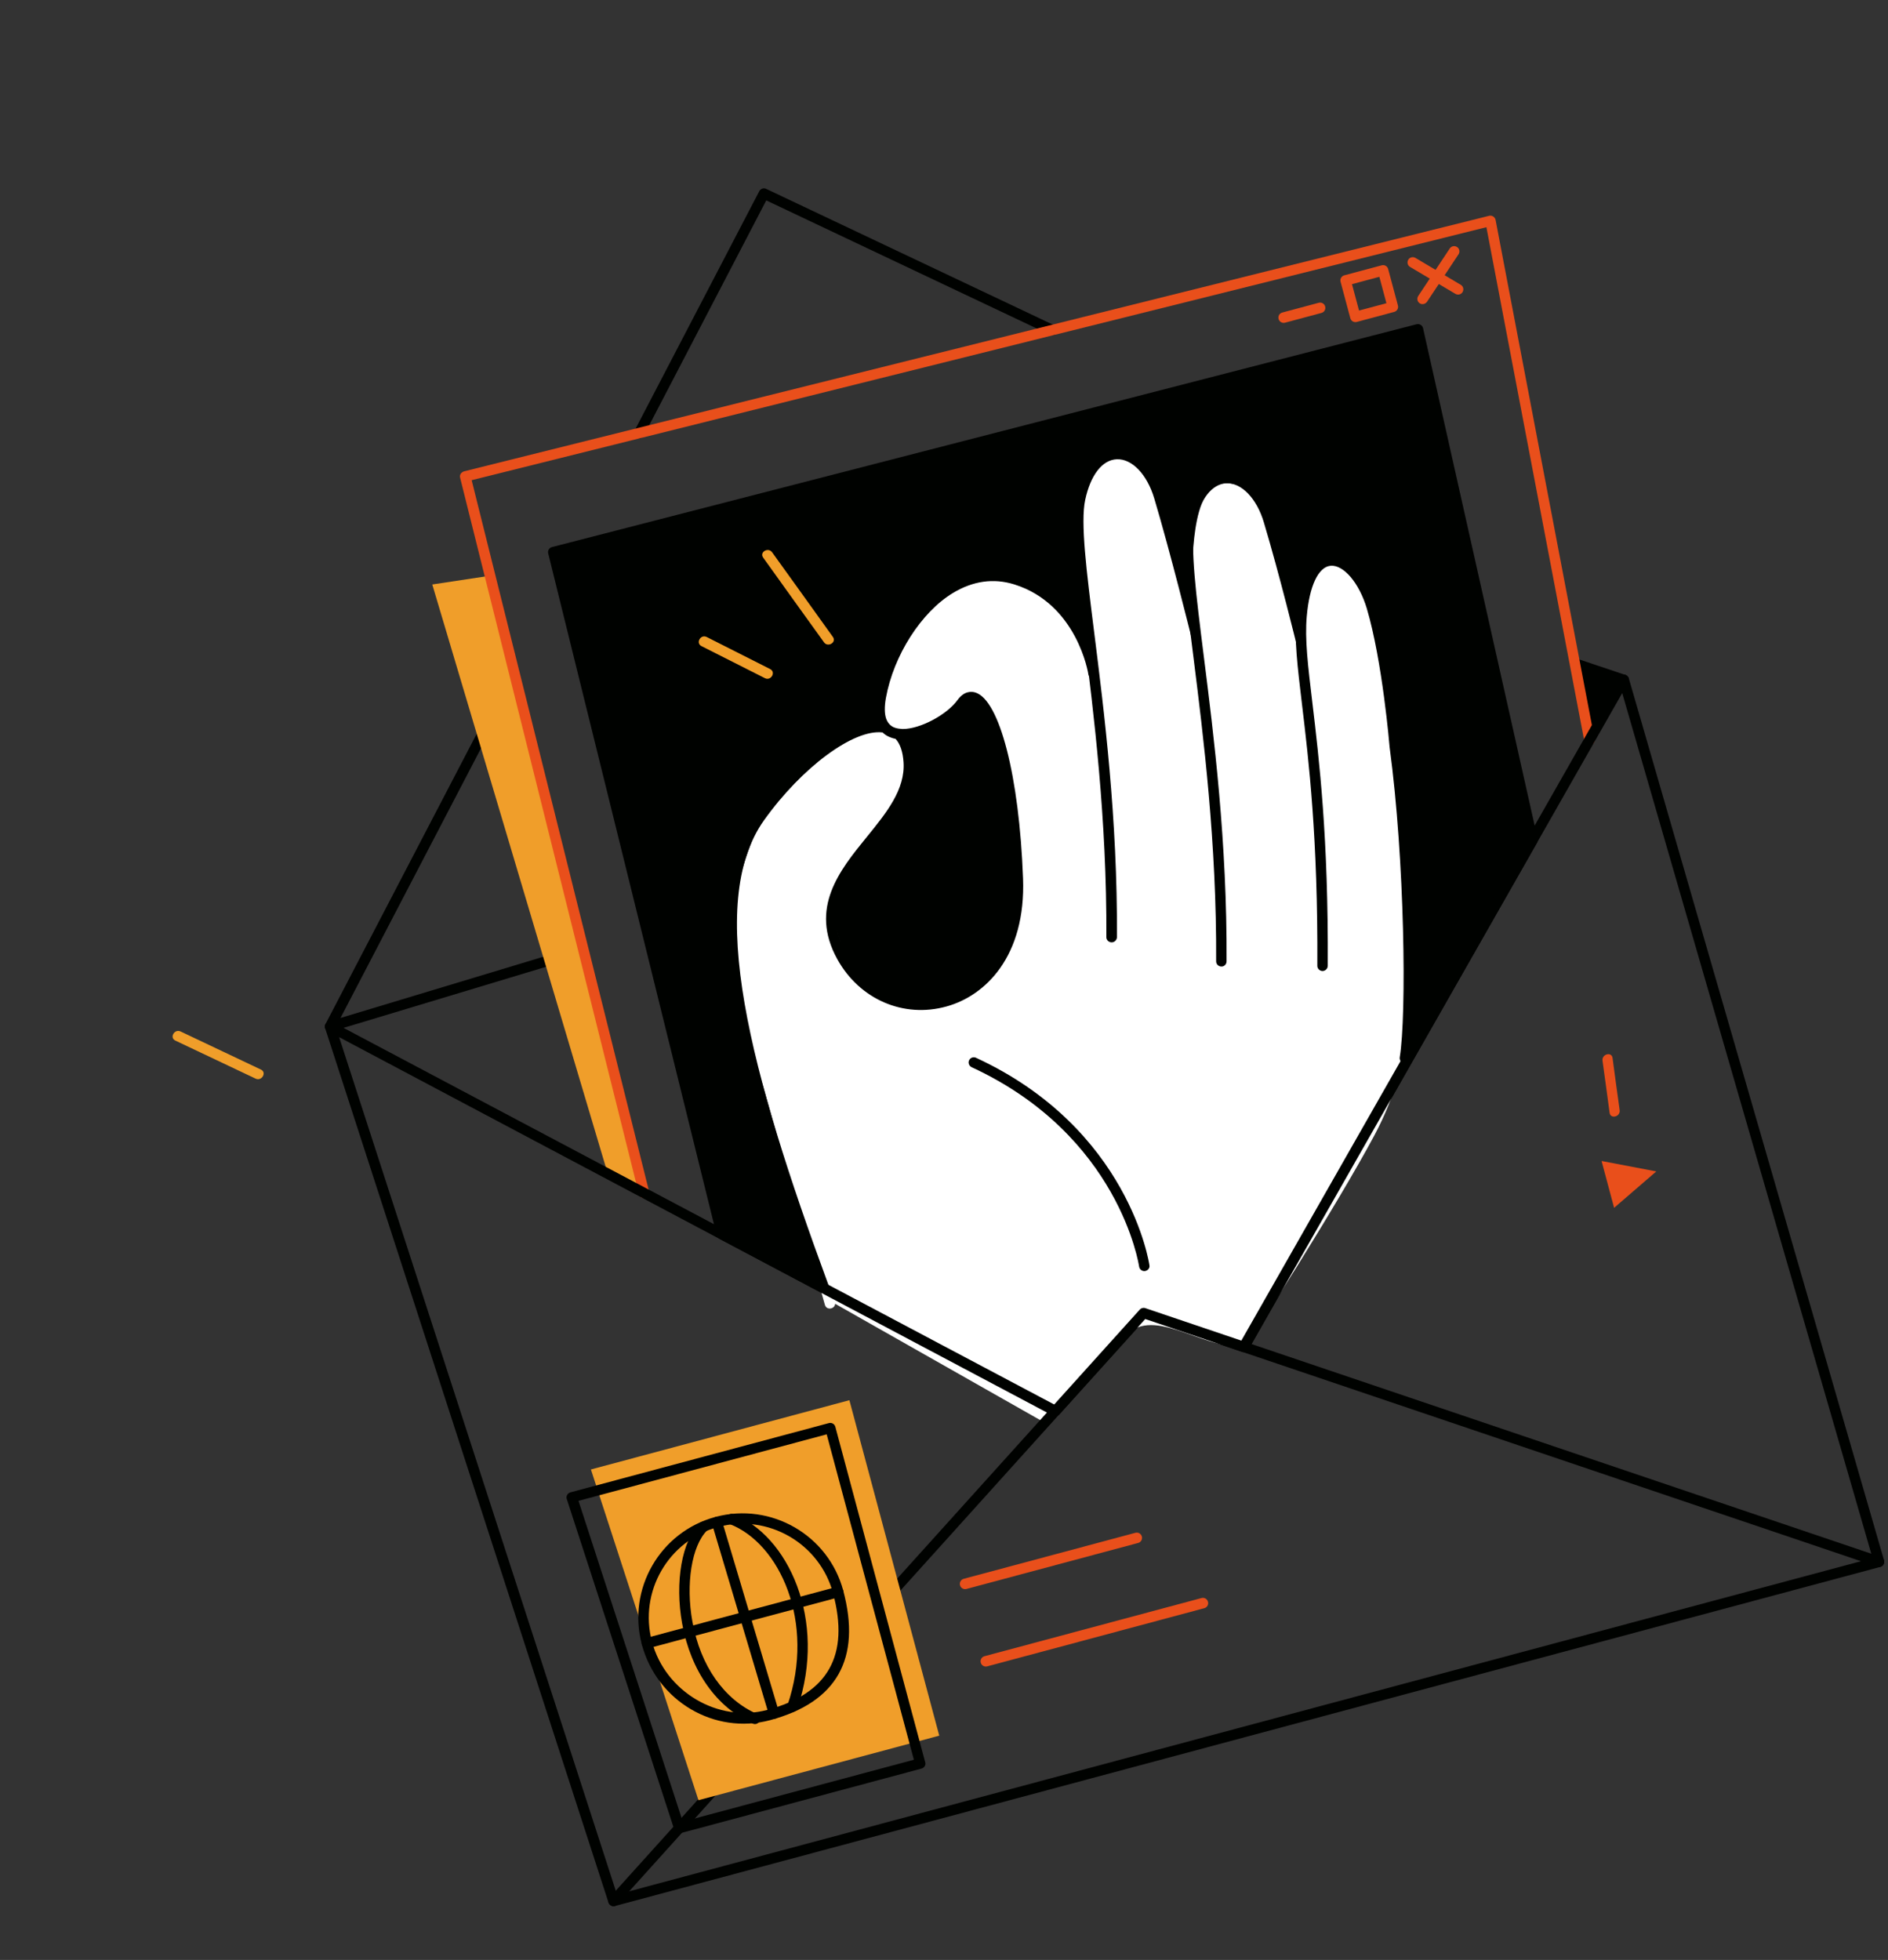 <svg width="474" height="492" viewBox="0 0 474 492" fill="none" xmlns="http://www.w3.org/2000/svg">
<rect x="0" y="0" width="474" height="492" fill="#333333" stroke="none"/>
<path d="M408.076 169.427L395.867 165.33C395.412 165.185 394.906 165.291 394.549 165.624C394.193 165.957 394.055 166.44 394.181 166.911L398.296 182.267C398.429 182.766 398.826 183.135 399.321 183.211C399.51 183.249 399.711 183.225 399.905 183.173C400.182 183.099 400.457 182.906 400.635 182.68L408.729 171.421C408.967 171.089 409.029 170.657 408.918 170.241C408.786 169.86 408.468 169.559 408.076 169.427Z" fill="#000200"/>
<path d="M83.225 258.966C82.726 259.099 82.208 258.941 81.86 258.529C81.512 258.117 81.454 257.568 81.711 257.084L120.005 183.572C120.335 182.919 121.132 182.676 121.785 183.006C122.438 183.337 122.681 184.133 122.351 184.786L85.485 255.538L137.353 239.887C138.025 239.736 138.769 240.072 138.982 240.757C139.196 241.443 138.797 242.174 138.112 242.387L83.273 258.923C83.253 258.958 83.253 258.958 83.225 258.966Z" fill="#000200"/>
<path d="M264.575 84.14C264.297 84.214 263.963 84.185 263.661 84.058L192.377 50.306L161.643 109.344C161.313 109.997 160.516 110.24 159.863 109.91C159.21 109.58 158.967 108.783 159.297 108.13L190.626 47.983C190.964 47.358 191.725 47.094 192.343 47.404L264.784 81.707C265.43 82.01 265.728 82.791 265.398 83.444C265.251 83.781 264.935 84.043 264.575 84.14Z" fill="#000200"/>
<path d="M285.742 387.322L242.639 398.872C241.946 399.057 241.215 398.659 241.022 397.938C240.837 397.245 241.235 396.515 241.956 396.321L285.058 384.772C285.751 384.586 286.482 384.985 286.675 385.706C286.861 386.398 286.462 387.129 285.742 387.322Z" fill="#E94F1B"/>
<path d="M302.341 403.7L247.846 418.302C247.153 418.488 246.422 418.09 246.229 417.369C246.044 416.676 246.442 415.945 247.163 415.752L301.658 401.15C302.351 400.964 303.082 401.363 303.275 402.084C303.468 402.804 303.062 403.507 302.341 403.7Z" fill="#E94F1B"/>
<path d="M161.688 299.439L123.031 144.526L108.526 146.719L152.32 293.75L161.688 299.439Z" fill="#F09E2A"/>
<path d="M384.759 210.91L355.976 82.644L138.907 138.579L181.221 309.803L264.984 354.204L287.124 329.614L312.278 338.115L384.759 210.91Z" fill="#000200"/>
<path d="M265.319 355.451C265.014 355.533 264.679 355.504 264.37 355.349L180.615 310.975C180.271 310.8 180.043 310.505 179.946 310.144L137.632 138.921C137.446 138.228 137.88 137.518 138.573 137.332L355.641 81.397C355.974 81.308 356.344 81.357 356.66 81.54C356.976 81.722 357.177 82.025 357.266 82.358L386.042 210.596C386.123 210.901 386.066 211.243 385.904 211.524L313.438 338.785C313.141 339.339 312.463 339.581 311.874 339.382L287.54 331.166L265.939 355.106C265.775 355.269 265.54 355.392 265.319 355.451ZM182.355 308.934L264.664 352.566L286.149 328.747C286.49 328.358 287.045 328.209 287.535 328.375L311.646 336.532L383.335 210.697L354.979 84.248L140.496 139.52L182.355 308.934Z" fill="#000200"/>
<path d="M162.03 300.714C162.002 300.722 162.002 300.722 162.03 300.714C161.309 300.907 160.599 300.474 160.406 299.753L115.517 119.92C115.428 119.588 115.478 119.218 115.668 118.929C115.858 118.641 116.161 118.441 116.486 118.324L373.866 54.172C374.227 54.075 374.576 54.16 374.892 54.343C375.181 54.533 375.416 54.856 375.478 55.196L400.335 185.553C400.466 186.261 399.969 186.958 399.289 187.081C398.581 187.212 397.891 186.743 397.761 186.035L373.176 57.031L118.417 120.54L162.963 299.098C163.129 299.826 162.723 300.529 162.03 300.714Z" fill="#E94F1B"/>
<path d="M342.506 146.8C340.226 141.172 335.909 139.477 330.41 142.792C327.157 144.733 326.794 155.02 326.09 158.269C324.513 151.829 320.89 135.093 318.183 129.312C316.14 125.017 312.243 120.892 307.182 121.297C298.722 121.99 299.557 141.849 299.003 148.652C297.3 142.959 291.433 126.052 289.308 120.561C287.444 115.713 284.704 112.139 278.725 114.217C271.596 116.661 270.908 123.738 271.044 129.792C271.277 140.306 273.284 153.672 273.544 164.179C267.441 152.712 256.048 139.574 241.899 146.752C229.682 152.937 218.026 169.31 222.494 183.324C212.156 180.331 204.982 189.591 197.906 196.448C188.475 205.601 182.703 226.191 183.677 239.804C184.732 254.94 187.939 259.814 192.04 274.343C197.058 292.071 202.076 309.8 207.101 327.556C207.522 329.018 209.61 328.607 209.672 327.283C227.22 337.228 244.742 347.179 262.29 357.124C262.923 357.489 263.692 357.253 264.092 356.641C268.898 348.966 275.949 343.571 281.996 335.979C289.004 327.209 301 338.492 312.368 338.12C313.133 338.093 335.755 302.442 345.067 284.973C355.966 264.554 355.272 244.449 353.236 222.327L349.935 183.728C349.311 176.854 347.667 170.164 347.044 163.291C346.572 158.871 344.191 150.983 342.506 146.8ZM252.442 192.531C255.934 209.777 260.387 232.826 246.49 246.265C235.853 256.572 219.066 255.128 212.739 241.048C209.681 234.292 207.834 226.735 211.703 220.44C218.655 209.13 230.798 203.559 226.798 188.41C226.033 185.555 228.943 183.884 231.084 184.558C238.935 181.593 240.989 171.298 246.378 175.112C249.492 177.308 251.449 187.717 252.442 192.531Z" fill="white"/>
<path d="M331.766 78.554L322.619 81.005C321.926 81.191 321.195 80.793 321.002 80.072C320.809 79.351 321.215 78.648 321.935 78.455L331.082 76.004C331.775 75.819 332.506 76.217 332.699 76.938C332.892 77.658 332.459 78.369 331.766 78.554Z" fill="#E94F1B"/>
<path d="M350.027 78.296L340.63 80.814C339.937 80.999 339.206 80.601 339.013 79.88L336.562 70.733C336.377 70.04 336.775 69.309 337.496 69.116L346.892 66.599C347.585 66.413 348.316 66.811 348.509 67.532L350.96 76.679C351.153 77.4 350.72 78.11 350.027 78.296ZM341.202 77.957L348.076 76.115L346.301 69.49L339.426 71.332L341.202 77.957Z" fill="#E94F1B"/>
<path d="M366.408 73.906C366.076 73.995 365.706 73.946 365.39 73.763L354.013 67.008C353.381 66.642 353.193 65.831 353.558 65.198C353.923 64.566 354.735 64.378 355.367 64.743L366.744 71.499C367.376 71.864 367.564 72.676 367.199 73.308C367.016 73.624 366.713 73.825 366.408 73.906Z" fill="#E94F1B"/>
<path d="M357.484 76.298C357.124 76.394 356.754 76.345 356.43 76.134C355.818 75.734 355.658 74.915 356.058 74.303L363.974 62.378C364.374 61.766 365.193 61.606 365.805 62.006C366.418 62.407 366.578 63.225 366.177 63.837L358.262 75.763C358.064 76.023 357.789 76.216 357.484 76.298Z" fill="#E94F1B"/>
<path d="M255.389 144.207C249.525 142.391 243.448 143.217 237.825 146.625C227.758 152.739 221.514 165.137 219.803 174.717C219.287 177.558 219.433 179.658 219.94 181.216C211.546 181.712 199.248 190.919 189.667 204.39C174.121 226.203 183.763 265.182 204.347 321.045C204.581 321.695 205.269 322.046 205.906 321.875C205.934 321.868 205.989 321.853 206.017 321.845C206.695 321.604 208.226 323.214 207.985 322.536C188.269 269.025 176.998 226.739 191.802 205.927C201.37 192.52 214.38 182.973 221.572 183.868C222.131 184.402 222.771 184.795 223.401 185.042C223.871 185.243 224.354 185.381 224.857 185.484C225.999 186.752 226.664 188.683 226.841 191.339C227.284 198.202 222.572 204.01 217.566 210.165C210.794 218.485 203.136 227.935 210.194 240.75C215.786 250.867 226.817 255.666 237.653 252.643C247.415 249.938 257.572 240.057 256.846 220.495C255.893 194.874 250.955 175.668 244.847 173.829C243.91 173.545 242.091 173.409 240.417 175.699C237.778 179.377 231.059 183.02 226.597 182.997C225.412 182.899 223.441 182.862 222.51 180.497C222.05 179.224 222.013 177.422 222.421 175.174C224.351 164.526 231.255 153.704 239.227 148.864C244.265 145.821 249.445 145.086 254.63 146.698C270.452 151.638 273.216 169.05 273.233 169.224C273.336 169.939 274.005 170.443 274.721 170.34C275.436 170.238 275.94 169.568 275.837 168.853C275.692 168.089 272.799 149.643 255.389 144.207ZM228.053 185.548C233.472 184.928 239.885 180.922 242.524 177.244C243.327 176.138 243.872 176.289 244.061 176.327C247.517 177.362 253.147 192.164 254.196 220.581C254.868 238.613 245.734 247.656 236.942 250.101C236.886 250.116 236.803 250.138 236.748 250.153C227.185 252.715 217.451 248.431 212.49 239.451C206.265 228.196 212.752 220.248 219.585 211.822C224.679 205.555 229.951 199.062 229.442 191.177C229.304 188.778 228.786 186.956 228.053 185.548Z" fill="#000200"/>
<path d="M279.411 236.523C279.3 236.553 279.182 236.555 279.064 236.557C278.346 236.541 277.745 235.959 277.761 235.242C277.916 205.551 274.547 178.676 272.08 159.046C270.03 142.75 268.545 130.997 269.856 124.912C271.47 117.409 275.353 112.833 280.265 112.646C285.385 112.462 290.119 117.046 292.316 124.36C296.329 137.783 300.494 154.878 300.538 155.045C300.696 155.745 300.366 156.398 299.57 156.641C298.869 156.799 299.191 160.219 298.998 159.498C298.954 159.332 293.779 138.466 289.788 125.126C287.988 119.073 284.198 115.127 280.379 115.289C276.734 115.434 273.777 119.256 272.448 125.495C271.235 131.167 272.769 143.323 274.706 158.758C277.188 178.443 280.586 205.43 280.421 235.302C280.368 235.88 279.965 236.374 279.411 236.523Z" fill="#000200"/>
<path d="M327.153 162.679C327.181 162.671 327.181 162.671 327.181 162.671C327.287 161.514 327.33 160.344 327.254 159.176C327.243 158.911 327.337 158.708 327.488 158.608C326.168 153.347 322.984 140.801 319.879 130.433C317.71 123.111 312.976 118.527 307.828 118.718C302.917 118.905 299.04 123.509 297.419 130.984C296.108 137.07 297.601 148.85 299.643 165.118C302.11 184.748 305.479 211.624 305.324 241.315C305.308 242.032 305.91 242.614 306.627 242.629C306.745 242.627 306.863 242.625 306.974 242.596C307.529 242.447 307.931 241.953 307.941 241.326C308.107 211.454 304.716 184.496 302.227 164.783C300.289 149.348 298.748 137.164 299.969 131.519C301.298 125.281 304.262 121.486 307.899 121.313C311.726 121.179 315.516 125.125 317.309 131.151C321.307 144.518 325.449 161.531 325.494 161.697C325.742 162.403 326.453 162.837 327.153 162.679Z" fill="#000200"/>
<path d="M353.061 266.907C352.894 266.952 352.693 266.976 352.504 266.937C351.793 266.831 351.307 266.129 351.414 265.417C353.159 254.967 352.704 215.903 348.871 187.518C348.852 187.226 347.082 165.983 343.142 152.719C341.217 146.313 337.311 141.715 334.038 142.027C330.994 142.308 328.735 147.073 328.077 154.706C327.561 160.43 328.369 167.106 329.478 176.345C331.181 190.684 333.53 210.316 333.347 242.451C333.331 243.168 332.742 243.742 332.032 243.754C331.315 243.738 330.713 243.156 330.729 242.439C330.894 210.458 328.575 190.936 326.859 176.661C325.733 167.247 324.923 160.453 325.455 154.458C326.568 141.979 331.151 139.681 333.778 139.394C338.434 138.919 343.324 144.085 345.67 151.953C349.712 165.487 351.434 186.327 351.498 187.231C355.34 215.761 355.788 255.243 353.997 265.854C353.929 266.377 353.532 266.781 353.061 266.907Z" fill="#000200"/>
<path d="M287.642 319.018C287.587 319.033 287.531 319.048 287.476 319.063C286.76 319.165 286.091 318.661 285.988 317.946C285.934 317.634 281.063 285.041 243.937 267.894C243.292 267.592 242.993 266.81 243.296 266.165C243.598 265.519 244.38 265.221 245.025 265.523C283.512 283.315 288.538 317.263 288.572 317.61C288.708 318.227 288.28 318.847 287.642 319.018Z" fill="#000200"/>
<path d="M193.362 167.957C188.041 165.283 182.739 162.574 177.418 159.9C175.909 159.146 174.582 161.403 176.099 162.185C181.42 164.859 186.722 167.568 192.043 170.242C193.552 170.996 194.879 168.739 193.362 167.957Z" fill="#F09E2A"/>
<path d="M209.118 159.903C204.043 152.826 198.96 145.72 193.857 138.65C192.867 137.282 190.606 138.601 191.596 139.969C196.672 147.047 201.754 154.152 206.857 161.222C207.82 162.598 210.081 161.279 209.118 159.903Z" fill="#F09E2A"/>
<path d="M472.082 393.334L154.37 478.465C153.704 478.643 153.009 478.265 152.775 477.615L81.631 258.115C81.462 257.596 81.613 257.05 82.025 256.702C82.437 256.354 83.013 256.289 83.47 256.553L265.563 353.038C266.188 353.375 266.459 354.164 266.101 354.825C265.771 355.478 264.974 355.721 264.314 355.363L85.142 260.353L154.906 475.588L470.124 391.126L407.275 173.978L314.071 337.604C313.706 338.237 312.902 338.452 312.27 338.087C311.637 337.721 311.422 336.918 311.787 336.285L406.526 169.961C406.789 169.504 407.314 169.244 407.809 169.319C408.333 169.387 408.756 169.749 408.925 170.268L473.001 391.662C473.09 391.995 473.068 392.357 472.886 392.673C472.711 393.017 472.443 393.238 472.082 393.334Z" fill="#000200"/>
<path d="M154.37 478.465C153.954 478.577 153.486 478.494 153.16 478.165C152.616 477.687 152.567 476.839 153.053 476.322L286.148 328.746C286.49 328.357 287.044 328.209 287.534 328.375L472.151 390.82C472.838 391.052 473.212 391.784 472.98 392.47C472.748 393.156 472.016 393.53 471.33 393.298L287.525 331.11L155.003 478.058C154.826 478.283 154.619 478.398 154.37 478.465Z" fill="#000200"/>
<path d="M213.246 351.489L148.356 368.876L175.355 451.898L235.81 435.699L213.246 351.489Z" fill="#F09E2A"/>
<path d="M231.368 443.96L170.886 460.166C170.221 460.344 169.525 459.966 169.292 459.316L142.293 376.294C142.168 375.942 142.218 375.572 142.4 375.255C142.583 374.939 142.879 374.711 143.211 374.622L208.101 357.235C208.794 357.049 209.524 357.448 209.718 358.169L232.282 442.378C232.488 443.036 232.061 443.774 231.368 443.96ZM171.422 457.289L229.438 441.744L207.55 360.057L145.238 376.753L171.422 457.289Z" fill="#000200"/>
<path d="M210.771 400.905L162.762 413.769C162.069 413.954 161.338 413.556 161.145 412.835C160.952 412.114 161.358 411.412 162.079 411.218L210.088 398.354C210.781 398.169 211.511 398.567 211.704 399.288C211.898 400.009 211.464 400.719 210.771 400.905Z" fill="#000200"/>
<path d="M194.676 431.421C193.983 431.607 193.28 431.201 193.074 430.543L178.733 382.454C178.519 381.769 178.918 381.038 179.603 380.825C180.296 380.639 181.02 381.01 181.233 381.695L195.574 429.784C195.788 430.469 195.389 431.2 194.704 431.414L194.676 431.421Z" fill="#000200"/>
<path d="M189.888 432.734C189.61 432.808 189.311 432.799 189.009 432.672C179.906 428.634 173.446 419.492 171.269 407.598C169.367 397.174 171.183 386.765 175.695 382.318C176.209 381.794 177.044 381.808 177.54 382.328C178.064 382.842 178.05 383.677 177.529 384.173C173.654 388.004 172.111 397.657 173.843 407.116C175.853 418.164 181.765 426.591 190.055 430.253C190.728 430.548 191.026 431.329 190.724 431.975C190.564 432.374 190.248 432.637 189.888 432.734Z" fill="#000200"/>
<path d="M199.296 429.707C199.047 429.774 198.775 429.758 198.544 429.671C197.858 429.439 197.484 428.708 197.716 428.022C204.8 407.228 195.737 387.375 183.162 382.575C182.496 382.308 182.149 381.569 182.409 380.875C182.676 380.209 183.415 379.863 184.109 380.123C197.777 385.343 207.763 406.643 200.194 428.843C200.048 429.298 199.712 429.596 199.296 429.707Z" fill="#000200"/>
<path d="M193.324 431.812C179.382 435.548 164.947 427.027 161.145 412.835C157.409 398.893 165.708 384.518 179.651 380.782C193.593 377.046 207.968 385.345 211.704 399.288C216.279 416.363 210.094 427.319 193.324 431.812ZM180.327 383.304C167.798 386.662 160.33 399.595 163.687 412.124C167.059 424.709 180.326 432.532 192.633 429.235C207.934 425.135 213.328 415.549 209.146 399.944C205.797 387.442 192.855 379.947 180.327 383.304Z" fill="#000200"/>
<path d="M402.089 291.441L405.238 303.194L415.832 294.057L402.089 291.441Z" fill="#E94F1B"/>
<path d="M402.326 266.274C402.928 270.628 403.531 274.983 404.105 279.344C404.342 281.004 406.864 280.328 406.628 278.668C406.025 274.314 405.423 269.96 404.849 265.598C404.632 263.903 402.089 264.614 402.326 266.274Z" fill="#E94F1B"/>
<path d="M65.517 268.494C58.781 265.308 52.073 262.114 45.337 258.928C43.807 258.209 42.48 260.466 44.017 261.212C50.754 264.399 57.462 267.592 64.198 270.778C65.72 271.47 67.047 269.213 65.517 268.494Z" fill="#F09E2A"/>
</svg>
